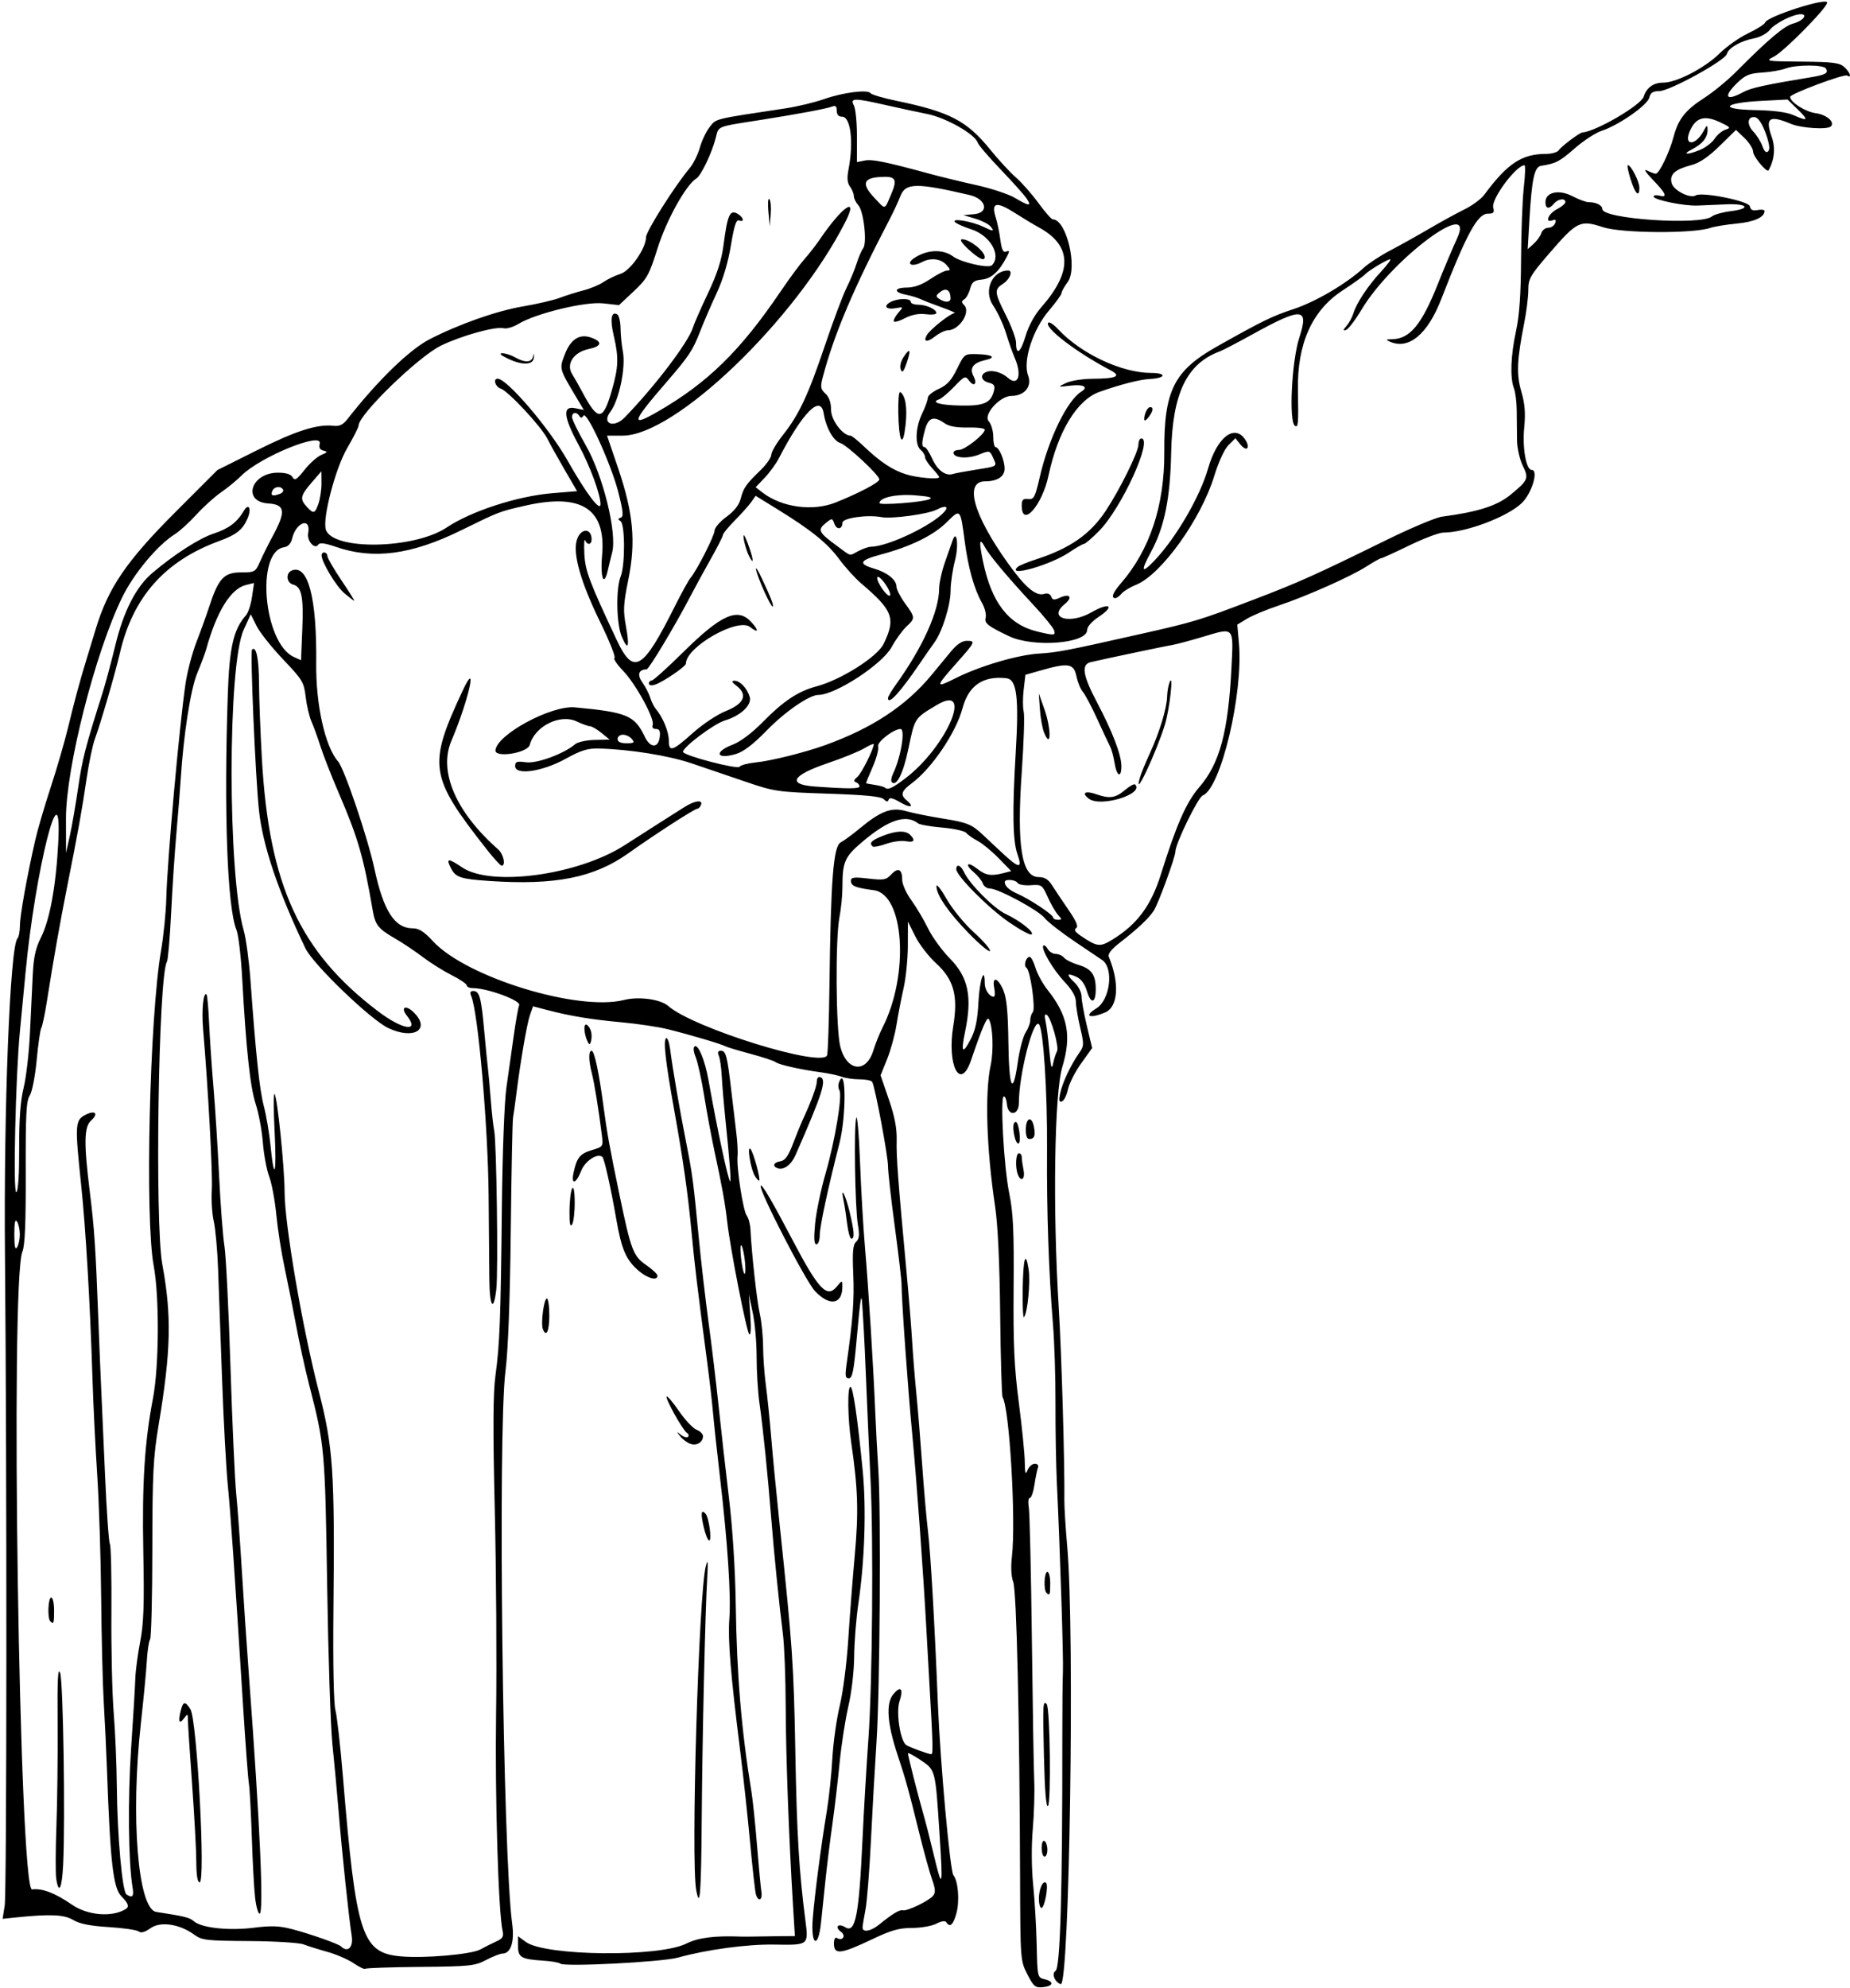 <?xml version="1.0" encoding="UTF-8"?>
<svg version="1.1" viewBox="0 0 650 698" xmlns="http://www.w3.org/2000/svg">
<path d="m360.97 693.3c-2.458-4.769-2.473-4.966-2.566-34.297-0.176-55.389-1.223-100.39-2.409-103.51-0.701-1.843-0.878-5.214-0.463-8.795 1.471-12.677-0.83-52.106-3.272-56.079-0.298-0.484-0.678-13.547-0.846-29.03-0.2-18.425-0.823-31.594-1.806-38.12-2.998-19.914-3.617-39.755-1.54-49.39 1.115-5.174 0.766-13.918-0.646-16.203-0.622-1.006-2.364 3.023-6.231 14.414-3.775 11.119-8.553 1.862-6.248-12.105 1.744-10.571 0.164-16.265-6.093-21.958-2.582-2.35-5.856-6.601-7.274-9.446l-2.58-5.16-0.021 8.446c-0.011 4.646-0.685 11.371-1.498 14.946-0.812 3.575-1.935 9.374-2.494 12.886-0.56 3.512-2.047 8.934-3.304 12.048l-2.287 5.662 2.901 8.452c2.084 6.072 2.86 10.142 2.754 14.452-0.143 5.808 0.456 13.771 3.497 46.5 0.792 8.525 1.666 19.325 1.942 24 0.276 4.675 0.946 13 1.49 18.5 0.543 5.5 1.461 16.75 2.04 25 0.579 8.25 1.484 18.6 2.011 23 0.956 7.972 2.367 32.509 3.508 61 0.815 20.337 4.282 58.579 5.438 59.971 1.673 2.016 2.24 9.012 1.08 13.321-1.108 4.115-2.319 5.21-3.554 3.212-0.388-0.628-1.684-0.444-3.509 0.5-1.591 0.823-5.436 1.496-8.543 1.496-4.503 0-7.326 0.796-13.909 3.924-11.23 5.34-13.53 5.6-13.53 1.52 0-1.451 0.433-2.292 1-1.941 2.01 1.242 3.381-0.749 1.474-2.142-2.361-1.727-0.988-3.159 1.525-1.59 3.533 2.207 4.792-4.136 6.006-30.267 0.485-10.45 1.436-26.65 2.111-36 1.388-19.2 1.796-69.895 0.732-91-0.388-7.7-1.033-22.1-1.433-32-0.4-9.9-0.829-19.35-0.954-21-0.124-1.65-0.331-5.025-0.46-7.5-0.31-5.964-0.649-4.036-2.064 11.75-0.953 10.631-1.486 13.25-2.699 13.25-1.231 0-1.386-0.88-0.834-4.75 2.242-15.729 2.774-22.837 2.381-31.8-0.346-7.895-0.131-10.339 1.002-11.398 1.105-1.033 1.253-2.424 0.63-5.95-1.019-5.772-1.467-34.909-0.579-37.602 0.363-1.1 0.956 5.875 1.319 15.5 0.362 9.625 1.146 23.125 1.742 30 1.229 14.187 2.919 41.181 3.599 57.5 0.252 6.05 0.743 15.275 1.091 20.5 0.971 14.577 0.557 77.541-0.627 95.5-0.58 8.8-1.472 24.55-1.98 35-0.509 10.45-1.362 21.25-1.895 24-0.533 2.75-0.997 5.562-1.029 6.25-0.094 1.968 2.89 1.463 5.907-1 4.522-3.693 7.147-5.268 8.258-4.954 1.422 0.401 9.097-3.274 10.587-5.069 0.94-1.133 0.862-2.394-0.359-5.836-0.857-2.415-2.892-9.791-4.521-16.391-3.794-15.366-4.635-18.39-7.651-27.5-3.569-10.782-4.065-17.816-1.481-21 2.636-3.248 3.712-2.078 2.227 2.422-1.284 3.889 0.294 14.012 2.394 15.365 1.257 0.81 7.753 3.175 8.78 3.197 0.664 0.014 0.571-3.547-0.64-24.485-0.286-4.95-0.777-13.725-1.09-19.5-1.084-19.993-3.521-53.566-4.972-68.5-1.443-14.851-3.786-47.678-3.746-52.5 0.011-1.375-1.053-10.467-2.366-20.205-1.32-9.74-2.39-19.31-2.39-21.27 0-3.668-4.574-28.03-5.563-29.631-0.31-0.5-2.3-0.9-4.43-0.9-2.132 0-4.925-0.399-6.206-0.886-1.282-0.487-4.561-1.188-7.287-1.558-7.418-1.006-14.882-2.685-16.036-3.607-0.563-0.45-4.582-1.771-8.933-2.937-4.35-1.166-8.293-2.357-8.761-2.646-1.144-0.707-12.857-4.166-20.255-5.981-3.285-0.806-10.485-1.882-16-2.391-10.828-1-18.094-2.194-26.143-4.295l-5.115-1.335-1.076 3.068c-1.065 3.036-3.374 16.463-4.827 28.068-0.413 3.3-0.918 6.9-1.122 8-0.204 1.1-0.563 19.075-0.798 39.945-0.276 24.521-0.931 41.856-1.851 49-2.738 21.248-0.939 169.9 2.349 194.06 0.869 6.385-0.478 10.5-3.436 10.5-0.795 0-3.373 1.012-5.727 2.25-3.958 2.08-5.702 2.263-23.118 2.421-10.361 0.094-19.06 0.393-19.331 0.665-0.272 0.272-2.11-0.603-4.085-1.943-1.975-1.34-6.101-3.132-9.169-3.981-3.068-0.849-6.847-2.032-8.398-2.628-1.566-0.602-10.086-1.129-19.167-1.184-14.89-0.091-16.599-0.285-19.18-2.179-5.188-3.807-11.938-4.838-15.424-2.356-2.014 1.434-3.373 1.811-4.194 1.163-0.668-0.527-5.391-1.216-10.495-1.53-6.588-0.406-10.214-1.131-12.5-2.498-3.226-1.93-8.124-2.133-20.516-0.848l-4.296 0.445 0.735-4.648c0.729-4.71 0.8-150.37 0.095-228.14-0.469-51.73 1.764-108.59 4.378-111.45 0.478-0.52 0.869-2.55 0.869-4.5 0-3.49 2.458-17.2 5.386-30.05 0.815-3.575 3.261-11.93 5.437-18.568 2.176-6.637 4.922-16.087 6.103-21 2.232-9.29 4.258-16.759 6.627-24.432 0.764-2.475 2.135-6.975 3.046-10 4.391-14.574 10.741-23.903 28.066-41.232l14.728-14.73 14.053-7.02c13.619-6.801 21.101-9.178 26.8-8.515 2.016 0.235 3.301-0.388 4.83-2.342 10.615-13.563 21.82-24.441 28.923-28.08 10.383-5.319 23.51-9.935 32.714-11.501 5.068-0.862 10.918-2.223 13-3.023 2.082-0.8 5.807-1.975 8.277-2.61 2.47-0.635 5.62-1.945 7-2.912 1.38-0.967 4.13-2.283 6.11-2.925 3.43-1.116 8.89-8.987 8.89-12.831 0-2.058 10.124-18.073 15.355-24.289 1.276-1.516 2.882-4.763 3.568-7.214 0.686-2.451 2.251-5.715 3.476-7.252 2.354-2.952 1.173-2.664 26.601-6.497 4.125-0.622 10.2-2.078 13.5-3.236 6.737-2.364 15.43-3.473 16.376-2.088 0.343 0.502 4.449 1.706 9.124 2.676 18.79 3.899 24.696 6.98 32.999 17.213 2.88 3.55 6.905 7.906 8.944 9.681 2.039 1.775 5.6 5.815 7.914 8.977s4.581 5.75 5.039 5.75c4.815 0 8.89 17.094 5.249 22.018-1.179 1.595-2.145 3.332-2.145 3.86 0 0.527-1.964 3.259-4.363 6.071-5.755 6.742-9.32 17.779-7.394 22.89 1.453 3.856-1.264 7.162-5.887 7.162-4.04 0-9.985 6.647-7.953 8.893 0.878 0.971 1.597 3.417 1.597 5.436 0 2.019 0.378 3.671 0.839 3.671 1.2 0 3.16 4.66 3.16 7.512 0 2.804-2.569 4.488-6.846 4.488-7.444 0-4.199 11.668 7.989 28.73 6.08 8.511 9.876 11.716 12.785 10.793 1.137-0.361 2.059-2e-3 2.421 0.941 0.48 1.251 1.038 1.317 3.123 0.367 3.482-1.586 4.562-0.091 1.643 2.275-6.078 4.928 1.703 7.289 9.437 2.864 6.334-3.624 8.387-2.281 2.485 1.624-2.383 1.577-4.036 3.456-4.036 4.589 0 4.789-18.908 6.287-27.5 2.179-7.498-3.585-8.688-4.537-8.166-6.531 0.284-1.085-0.3-3.403-1.297-5.152-2.727-4.782-4.823-12.23-6.049-21.496-1.549-11.706-1.481-11.632-6.318-6.838-4.658 4.617-12.664 8.55-23.041 11.319-7.672 2.048-8.267 3.277-2.423 5.003 4.627 1.366 7.795 3.942 7.795 6.337 0 0.932 1.35 3.559 3 5.836 3.64 5.025 3.649 5.2 0.434 8.221-1.411 1.326-3.719 4.529-5.128 7.118-3.3 6.08-19.77 16.82-25.78 16.82-3.132 0-11.661 5.867-18.021 12.395-4.835 4.963-8.215 7.55-10.918 8.354-6.911 2.057-7.874-0.709-1.142-3.28 2.788-1.065 6.793-4.088 10.75-8.115 7.084-7.209 12.289-10.658 18.596-12.321 8.67-2.286 21.484-10.384 23.702-14.979 4.319-8.946 3.299-11.692-7.87-21.188-2.133-1.814-5.629-5.667-7.768-8.563-4.15-5.62-9.83-10.2-21.85-17.6l-7.5-4.618-1.5 2.14c-0.825 1.177-3.413 4.076-5.75 6.442-2.337 2.366-4.25 4.697-4.25 5.18 0 0.483-1.881 4.203-4.18 8.267-2.299 4.064-5.641 10.189-7.426 13.612-5.155 9.883-14.392 25.275-15.177 25.292-2.841 0.061-3.427 1.882-1.49 4.631 1.106 1.569 2.348 3.978 2.76 5.353 0.412 1.375 1.317 3.175 2.011 4 2.431 2.892 4.502 7.929 4.502 10.95 0 4.24 1.224 3.869 8.397-2.547 3.531-3.158 8.621-6.537 11.68-7.755 6.383-2.54 7.75-5.736 3.765-8.801-1.751-1.347-1.94-1.808-0.748-1.824 1.901-0.026 4.412 2.634 5.329 5.648 0.862 2.833-3.127 6.624-8.738 8.305-3.79 1.14-14.69 9.31-14.69 11.01 0 1.264 19.201 6.307 19.881 5.221 0.34-0.543 2.869-1.213 5.619-1.49 5.414-0.544 17.293-3.505 24.5-6.106 16.445-5.936 28.313-13.756 37.274-24.56 2.076-2.503 5.16-6.238 6.854-8.3 1.998-2.433 3.921-3.75 5.476-3.75 3.31 0 3.178 0.291-3.604 7.921-7.42 8.349-7.444 8.835-0.25 5.211 8.398-4.231 21.725-8.175 29.215-8.646 6.717-0.423 9.5-0.958 36.035-6.935 18.688-4.21 20.449-4.745 39.5-12.016 15.841-6.046 21.487-8.58 46.656-20.941 8.611-4.229 17.386-7.916 19.5-8.193 12.616-1.655 19.384-3.816 24.089-7.691 6.271-5.165 6.495-5.707 4.256-10.293-1.054-2.159-1.943-6.159-1.98-8.916-0.038-2.75-0.082-7.396-0.098-10.324-0.016-2.928-0.455-6.445-0.976-7.815-1.426-3.751-1.143-11.544 0.73-20.153 1.185-5.446 1.703-12.844 1.765-25.208 0.048-9.625 0.484-20.988 0.969-25.25 0.485-4.263 0.596-7.75 0.247-7.75-2.942 0-11.762 11.889-10.995 14.82 0.48 1.82 0.15 2.19-1.92 2.19-3.579 0-7.465 7.135-16.333 29.989-4.77 12.29-11.37 17.82-17.91 15.01-1.758-0.755-1.659-0.868 0.816-0.93 6.137-0.153 10.289-5.241 15.969-19.57 1.962-4.95 4.977-12.086 6.7-15.858 6.788-14.86-22.98 7.324-33.573 25.019-2.208 3.688-4.667 6.914-5.463 7.168-1.148 0.366-1.11 0.069 0.183-1.434 0.897-1.043 1.976-3.021 2.396-4.396 1.113-3.642 5.06-9.598 9.684-14.614 2.23-2.412 3.7-4.386 3.29-4.386-1.04 0-7.762 4.048-8.995 5.417-0.55 0.61-4.083 3.129-7.85 5.597-10.676 6.992-15.915 18.732-15.613 34.987 0.219 11.816 0.104 13.205-1.036 12.5-2.222-1.373-1.166-22.737 1.533-31.006 3.459-10.597 0.985-10.761-16.533-1.091-5.225 2.884-10.372 5.566-11.437 5.96-11.614 4.296-16.638 14.786-17.067 35.636-0.331 16.089-2.357 26.043-7.073 34.75-3.762 6.946-3.365 7.885 1.268 3 7.552-7.962 15.949-22.389 18.771-32.25 3.11-10.868 9.175-15.713 12.941-10.337 2.094 2.99 0.724 4.711-1.532 1.925l-1.811-2.237-2.422 2.422c-1.42 1.42-3.487 5.899-4.996 10.825-4.662 15.218-18.659 34.692-27.467 38.217-2.082 0.833-4.378 2.228-5.101 3.1-0.724 0.872-1.711 1.585-2.193 1.585-1.619 0-0.9-1.905 1.968-5.215 10.187-11.759 15.351-27.391 15.237-46.123-0.131-21.509 3.372-28.512 18.527-37.037 16.007-9.004 19.282-10.603 26.89-13.125 7.835-2.598 18.488-8.861 24.662-14.5 1.707-1.559 5.856-4.275 9.221-6.035s9.492-5.179 13.617-7.597c4.125-2.418 9.75-5.499 12.5-6.848 2.75-1.349 5.9-3.671 7-5.16 8.103-10.974 13.193-14.341 21.7-14.353 2.035-0.003 4.06-0.591 4.5-1.306 0.778-1.265 7.299-6.162 8.3-6.232 4.773-0.334 20.581-9.571 21.537-12.585 0.98-3.158 3.43-4.9 6.84-4.9 4.697 0 14.627-5.151 19.844-10.294 2.475-2.44 6.995-5.617 10.044-7.059 3.049-1.442 5.715-3.137 5.924-3.765 0.72-2.152 21.8-8.908 21.8-6.988 0 1.791-15.09 17.106-18.67 18.943-3.185 1.636-3.026 1.665 9.742 1.782 10.949 0.101 13.289 0.399 14.953 1.905 2.017 1.826 2.766 4.084 0.99 2.986-1.08-0.663-20.02 6.422-20.02 7.487 0 1.843 5.297 5.233 8.94 5.722 3.881 0.521 6.883 3.125 5.358 4.65-1.198 1.198-10.372 0.627-13.952-0.869-7.675-3.207-9.207-2.192-6.836 4.527 1.373 3.89 0.976 8.078-1.114 11.778-0.55 0.966-5.4-4.862-5.4-6.483 0-1.071-1.357-3.249-3.016-4.838l-3.016-2.89-5.734 5.624c-3.858 3.784-7.052 5.97-9.765 6.682-5.982 1.571-7.892 3.279-7.117 6.366 0.648 2.58 6.501 5.56 8.497 4.327 2.143-1.324 18.639 1.985 18.99 3.809 0.251 1.302 1.008 1.669 2.753 1.335 1.324-0.253 2.408-0.105 2.408 0.33 0 2.2-3.591 3.83-9.741 4.421-3.717 0.357-7.884 1.036-9.259 1.508-6.062 2.083-31.179 1.923-37.783-0.241-8.015-2.626-9.082-2.104-18.881 9.233-6.66 7.711-7.33 8.884-7.33 12.792 0 2.367-0.639 7.547-1.42 11.511-2.615 13.273-2.818 18.079-1.024 24.252 1.237 4.256 1.499 7.524 1.004 12.546-0.701 7.112 0.664 14.91 2.61 14.91 2.558 0 0.033 8.33-3.548 11.709-5.15 4.86-19.64 10.29-27.46 10.29-1.474 0-6.847 2.025-11.94 4.5-5.093 2.475-9.549 4.5-9.902 4.5s-2.706 1.316-5.229 2.925c-5.667 3.614-21.073 10.449-31.088 13.792-4.125 1.377-9.02 3.427-10.879 4.554l-3.379 2.05 0.584 6.589c1.565 17.652-6.382 50.977-12.738 53.416-1.63 0.62-9.59 16.94-9.59 19.65 0 1.938-5.992 18.338-7.602 20.804-1.756 2.691-5.659 6.367-11.906 11.214-3.03 2.351-4.306 3.993-3.886 5 3.84 9.22 3.277 17.604-1.31 19.521-5.488 2.293-7.609 1.341-3.113-1.397 4.887-2.975 6.255-14.155 2.083-17.019-0.484-0.332-4.793-3.233-9.573-6.447-4.781-3.213-9.555-6.938-10.608-8.278-2.15-2.73-16.33-10.38-19.25-10.38-1.041 0-2.16-0.787-2.485-1.75-0.326-0.963-1.756-2.743-3.179-3.956-3.348-2.854-2.3-3.974 1.167-1.247 2.959 2.328 4.845 2.656 9.069 1.579l2.902-0.74-4.402-4.523c-2.421-2.488-5.752-5.231-7.402-6.096-1.65-0.865-3.45-2.126-4-2.801-0.55-0.675-4.341-1.516-8.426-1.87-4.084-0.353-7.909-1.021-8.5-1.484-4.224-3.312-10.432-1.258-19.551 6.47-6.23 5.27-7.02 7.06-7.02 15.9 0 2.881-0.471 7.662-1.047 10.625-1.47 7.565-1.269 39.206 0.288 45.36 2.215 8.755 9.094 9.6 11.616 1.425 0.747-2.42 2.199-6.046 3.227-8.058 9.454-18.496 7.675-46.82-3.03-48.24-6.57-0.87-8.06-1.48-8.06-3.31 0-1.235 1.042-1.37 6.076-0.786 5.422 0.629 6.29 0.476 8.06-1.424 2.416-2.593 3.864-1.909 3.864 1.824 0 1.556 1.416 4.739 3.198 7.191 1.759 2.42 4.404 6.875 5.878 9.9s4.912 7.763 7.641 10.53c6.543 6.633 7.965 13.469 5.373 25.818-1.533 7.305-0.883 8.11 2.02 2.499 1.665-3.218 2.364-6.619 2.692-13.097 0.38-7.55 2.2-12.88 2.2-6.44 0 2.259 1.649 4.7 3.175 4.7 0.426 0 0.505-1.35 0.175-3-0.863-4.313 1.282-3.81 3.201 0.75 1.155 2.745 1.628 7.637 1.763 18.25 0.209 16.323 1.564 19.15 3.312 6.912 0.62-4.338 1.857-9.002 2.75-10.364 0.893-1.362 1.623-3.303 1.623-4.312 0-1.009 0.396-2.263 0.879-2.785 1.076-1.162-0.835-14.679-2.204-15.599-1.103-0.741-0.187-3.851 1.135-3.851 0.48 0 1.394 1.737 2.03 3.86 0.636 2.123 2.55 5.611 4.253 7.75 7.115 8.939 8.48 16.087 5.165 27.055-2.791 9.234-3.397 49.842-1.26 84.335 0.998 16.114 2.138 55.201 1.976 67.757-0.03 2.341 0.432 9.766 1.028 16.5 2.648 29.927 0.781 154.5-2.3 153.48-2.112-0.704-3.299-3.73-1.824-4.651 1.66-1.036 2.43-27.576 2.382-82.083-9e-3 -10.175 0.087-20.525 0.214-23 0.226-4.408-1.019-43.234-2.117-66-0.305-6.325-0.528-18.925-0.496-28 0.032-9.075-0.367-21.675-0.886-28-1.492-18.179-2.231-39.878-2.08-61.098 0.146-20.51-1.29-42.697-2.866-44.272-1.99-2-7.03 17.8-7.03 27.63 0 4.479-3.848 4.846-4.215 0.403-0.12-1.47-0.6-2.67-1.06-2.67-1.374 0-3e-3 24.784 1.88 34 1.413 6.914 1.702 13.119 1.547 33.25-0.153 19.883 0.207 27.812 1.832 40.319 1.112 8.563 2.051 17.9 2.086 20.75 0.05 4.119 0.249 4.72 0.968 2.931 0.497-1.238 1.642-2.25 2.544-2.25 0.978 0 1.427 0.553 1.113 1.372-0.29 0.755-0.839 3.455-1.22 6-0.382 2.545-1.113 4.628-1.626 4.628-0.512 0-0.678 1.462-0.368 3.25 0.31 1.788 0.796 22.6 1.08 46.25 0.284 23.65 0.661 46.15 0.838 50s-0.057 11.43-0.52 16.845c-0.504 5.889-0.446 13.724 0.142 19.5 0.541 5.31 1.097 14.811 1.235 21.112 0.248 11.309 0.284 11.464 2.752 12.045 3.446 0.811 3.139 2.436-0.528 2.795-2.714 0.266-3.284-0.2-5.5-4.5zm-192.18-8.744c1.487-0.832 3.973-2.082 5.524-2.778 2.298-1.031 2.717-1.729 2.266-3.77-1.493-6.752-2.7-46.998-2.28-76.004 0.259-17.875 0.053-50.05-0.457-71.5-0.683-28.723-0.62-41.24 0.238-47.5 1.51-11.012 1.834-19.568 2.259-59.5 0.199-18.728 0.881-36.676 1.577-41.5 0.675-4.675 1.819-12.775 2.543-18 0.724-5.225 1.604-10.197 1.955-11.05 0.67-1.61-11.18-5.96-16.21-5.96-1.21 0-2.2-0.43-2.2-0.95 0-0.521-2.362-2.131-5.25-3.579s-7.5-4.335-10.25-6.418c-2.75-2.083-7.099-4.993-9.665-6.467-5.944-3.415-7.005-4.747-7.887-9.893-3.22-18.793-5.127-25.38-11.927-41.197-2.601-6.05-5.509-13.475-6.463-16.5-0.953-3.025-2.357-6.892-3.119-8.594-0.762-1.702-1.679-5.592-2.037-8.645-0.611-5.196-1.119-6.041-7.951-13.213-4.014-4.214-8.209-9.502-9.321-11.751l-2.023-4.088-2.498 5.462c-5.656 12.366-5.652 85.831 0.006 105.52 0.82 2.853 1.891 10.728 2.381 17.5 1.915 26.491 3.198 38.556 4.711 44.313 0.867 3.3 1.921 9.521 2.342 13.824 1.284 13.123 2.205 10.034 1.439-4.824-0.397-7.7-0.41-13.703-0.028-13.339 0.963 0.916 3.514 25.799 3.528 34.413 0.019 11.363 6.227 47.564 11.985 69.889 5.087 19.724 5.656 28.146 5.174 76.621-0.193 19.38 0.081 33.097 0.709 35.5 0.563 2.154 1.75 12.691 2.639 23.416 4.613 55.65 6.589 61.769 20.341 62.995 8.377 0.747 24.826-0.69 27.959-2.443zm3.14-235.31c-0.039-4.812-0.152-17.975-0.25-29.25-0.216-24.768-3.698-64.68-6.129-70.25-0.536-1.228-0.317-1.75 0.736-1.75 2.173 0 2.792 2.254 3.849 14 0.52 5.775 1.096 11.625 1.281 13 0.185 1.375 0.633 6.325 0.997 11s0.91 9.625 1.215 11c0.833 3.756 1.453 49.718 0.752 55.75-0.952 8.197-2.372 6.169-2.451-3.5zm-35.43-88.19c-6.2-2.89-26.48-22.38-29.2-28.06-9.631-20.15-15.011-36.13-16.318-48.49-1.251-11.828-3.138-55.69-2.427-56.401 1.447-1.447 2.418 3.254 2.454 11.888 0.022 5.225 0.475 17.15 1.006 26.5 2.52 44.355 13.238 67.668 40.716 88.558 8.691 6.607 14.927 7.591 10.225 1.613-2.399-3.049-0.376-3.949 2.473-1.1 5.963 5.963-0.014 9.637-8.929 5.487zm-12.93 318.69c-0.992-6.184-3.426-29.304-4.605-43.75-0.561-6.875-1.54-17.45-2.175-23.5-0.635-6.05-1.467-31.25-1.848-56-0.734-47.615-0.863-49.047-6.37-70.414-1.359-5.272-3.394-14.536-4.524-20.586s-2.968-15.275-4.086-20.5-2.418-13.55-2.89-18.5c-0.471-4.95-1.59-10.943-2.485-13.318-0.895-2.375-1.9-7.775-2.233-12-0.333-4.225-1.462-10.294-2.51-13.486-1.947-5.929-3.384-19.301-4.752-44.196-0.423-7.7-1.332-15.35-2.019-17-3.222-7.735-4.455-41.56-3.025-83 0.563-16.315 2.019-22.563 6.397-27.463 0.755-0.845 1.699-3.738 2.097-6.429l0.724-4.892-2.885 0.716c-5.332 1.324-10.284 9.344-13.936 22.568-0.38 1.375-1.788 5.139-3.131 8.365-2.361 5.673-4.845 21.666-5.847 37.635-0.224 3.575-0.891 11.9-1.481 18.5-0.591 6.6-1.427 19.229-1.859 28.065-0.432 8.836-1.101 16.576-1.487 17.2-2.977 4.817-4.295 91.652-1.613 106.24 3.336 18.134 3.052 30.326-1.313 56.5-1.887 11.315-2.171 16.954-2.193 43.5-0.014 16.775-0.373 31.036-0.799 31.692-0.425 0.656-0.936 4.031-1.134 7.5-0.194 3.48-1.131 13.3-2.078 21.82-3.683 33.145-1.064 65.38 5.391 66.371 9.949 1.527 11.722 1.966 13.211 3.273 2.663 2.339 12.229 3.382 20.963 2.287 6.302-0.79 9.074-0.685 13.665 0.517 6.231 1.632 16.181 5.139 17.053 6.012 2.365 2.365 4.43 0.339 3.78-3.71zm-33.957-13.5c-0.353-3.163-0.868-12.725-1.144-21.25-0.277-8.525-0.737-16.942-1.024-18.704-0.287-1.762-1.198-13.912-2.026-27-3.186-50.406-4.347-67.174-5.385-77.796-0.591-6.05-1.501-22.925-2.021-37.5-0.52-14.575-1.148-31.9-1.394-38.5-0.246-6.6-0.93-14.097-1.519-16.661-0.589-2.563-0.894-7.513-0.678-11 0.346-5.57-1.297-35.828-3.068-56.509-0.567-6.624 0.096-13.211 1.217-12.09 0.262 0.262 0.662 4.703 0.89 9.868s0.912 15.242 1.521 22.392c0.609 7.15 1.51 21.325 2.002 31.5 0.492 10.175 1.332 21.2 1.866 24.5 0.534 3.3 1.484 22.2 2.111 42s1.541 40.05 2.032 45c0.491 4.95 1.38 17.1 1.976 27s1.738 26.775 2.538 37.5c3.848 51.628 5.247 83 3.702 83-0.523 0-1.24-2.587-1.593-5.75zm-20.645-12.5c-0.015-3.987-0.681-16.25-1.478-27.25-0.797-11-1.46-21.099-1.472-22.441-0.021-2.362-0.07-2.378-1.49-0.5-1.629 2.154-2 0.792-0.902-3.309 0.759-2.832 1.522-2.837 3.28-0.021 2.327 3.726 5.37 60.771 3.242 60.771-0.762 0-1.162-2.459-1.181-7.25zm-24.809 16.649c1.363-0.842 0.978-1.984-1.522-4.513-2.883-2.92-3.902-11.94-5.072-44.89-0.224-6.32-0.719-16.68-1.1-23-0.381-6.325-0.795-22.975-0.922-37s-0.749-33.375-1.383-43c-0.634-9.625-1.386-24.925-1.672-34-0.836-26.545-2.364-52.616-3.982-67.945-2.224-21.07-2.129-22.682 1.437-24.526 3.512-1.816 4.822-0.532 2.033 1.992-2.447 2.215-2.545 7.883-0.429 24.979 1.617 13.063 2.032 19.273 3.01 45 0.355 9.35 0.801 20.15 0.991 24 0.19 3.85 0.796 17.468 1.347 30.263 0.551 12.795 1.32 23.777 1.709 24.406 0.388 0.628 0.63 11.535 0.537 24.237-0.093 12.702 0.27 28.494 0.807 35.094s1.032 18.3 1.099 26c0.15 17.068 1.909 36.736 3.375 37.735 2.091 1.425 2.692 0.731 2.152-2.485-1.485-8.832-1.716-30.928-0.511-48.75 0.725-10.725 1.389-21.75 1.474-24.5 0.086-2.75 0.856-8.6 1.712-13 1.234-6.342 1.462-12.87 1.101-31.5-0.467-24.131 0.441-38.55 3.402-54 2.142-11.179 2.273-35.701 0.248-46.5-3.112-16.595-1.458-87.256 2.591-110.72 0.879-5.092 1.703-13.313 1.831-18.269 0.351-13.545 4.539-60.243 6.772-75.511 0.603-4.125 2.32-10.65 3.814-14.5s3.526-9.475 4.514-12.5c3.225-9.871 5.167-11.973 11.076-11.988 4.928-0.012 5.154-0.138 6.746-3.762 0.906-2.062 2.98-6.225 4.609-9.25 4.557-8.46 4.197-10.82-1.703-11.2-9.277-0.59-6.074-10.8 3.389-10.8 2.86 0 4.555 0.524 5.153 1.593 0.741 1.324 1.452 0.886 4.198-2.581 1.818-2.296 4.477-4.659 5.908-5.251 2.204-0.912 2.32-1.143 0.759-1.51-1.281-0.302-1.683-1.046-1.318-2.441 1.149-4.396-20.911 4.608-27.545 11.242-1.639 1.639-4.85 4.271-7.137 5.85-2.286 1.58-6.182 5.1-8.657 7.82-2.475 2.72-5.85 5.794-7.5 6.83-6.159 3.868-14.461 13.802-18.577 22.226-9.505 19.45-19.777 59.88-19.748 77.72l0.02 12 1.337-6c0.735-3.3 2.058-10.95 2.94-17 1.459-10.014 2.544-14.225 8.502-33 1.047-3.3 3.104-10.95 4.571-17 2.888-11.914 7.274-20.455 12.988-25.296 7.722-6.542 16.485-12.169 21.509-13.812 5.284-1.728 8.267-3.967 10.591-7.95 1.696-2.907 2.821-0.95 1.411 2.454-1.679 4.054-3.904 5.861-9.936 8.065-19.222 7.026-30.485 19.742-35.023 39.539-1.526 6.655-6.879 25.019-8.713 29.887-0.805 2.138-2.128 8.438-2.94 14-1.581 10.832-3.07 19.1-6.866 38.113-2.453 12.288-4.818 25.675-7.101 40.204-0.709 4.512-1.59 8.69-1.957 9.284-0.367 0.594-1.1 5.672-1.628 11.283-0.543 5.773-1.603 11.184-2.442 12.464-1.214 1.853-1.468 6.738-1.403 27.048 0.056 17.712-0.277 25.633-1.169 27.751-4.333 10.297-1.095 224.53 3.386 223.96 3.601-0.456 8.057 1.247 14.044 5.366 5.521 3.798 14.083 4.497 18.867 1.54zm-24.401-10.65c-0.277-1.788-0.246-10.225 0.069-18.75s0.501-24.725 0.414-36c-0.119-15.446 0.102-19.76 0.897-17.5 1.066 3.032 1.82 51.334 1.05 67.25-0.409 8.46-1.534 10.775-2.43 5zm-2.091-90.42c-1.062-1.06-0.771-8.33 0.333-8.33 0.55 0 1 2.025 1 4.5 0 4.578-0.152 5.015-1.333 3.833zm312.4 73.998c-1.45-22.04-1.365-21.719-6.638-25.278-2.44-1.64-4.43-2.69-4.43-2.33 0 0.835 3.717 15.434 5.419 21.284 0.72 2.475 2.356 8.877 3.636 14.226 3.085 12.892 3.316 11.984 2.008-7.894zm-323.1-209.83c0-1.65-0.436-3.675-0.969-4.5-0.685-1.06-0.969 0.261-0.969 4.5s0.285 5.56 0.969 4.5c0.533-0.825 0.969-2.85 0.969-4.5zm-0.234-30.24c-0.03-10.34 0.44-16.71 1.568-21.26 0.886-3.575 1.88-12.125 2.21-19 0.33-6.875 0.777-16.183 0.994-20.686 0.298-6.184 1.002-9.386 2.882-13.096 3.086-6.091 5.294-18.172 6.07-33.218 1.459-28.289-8.101 9.592-11.483 45.5-0.57 6.05-1.454 15.275-1.964 20.5-1.541 15.777-2.482 57.408-1.281 56.666 0.656-0.405 1.031-6.159 1.004-15.407zm364.64-34.06c0.853-1.381-2.09-11.901-3.589-12.827-0.729-0.45-0.869 0.275-0.43 2.232 0.357 1.594 0.956 6.274 1.331 10.399 0.537 5.902 0.821 6.842 1.336 4.413 0.36-1.698 0.969-3.595 1.352-4.216zm-80.777 1.399c0.296-0.772 0.672-11.91 0.834-24.75 0.469-37.162 1.379-48.681 3.951-50.03 1.162-0.61 4.155-2.804 6.65-4.877 7.375-6.125 11.213-7.571 16.242-6.117 2.322 0.671 8.191 1.857 13.043 2.636 8.413 1.35 10.062 2.007 13.819 5.511 0.902 0.842 3.921 3.668 6.707 6.28 6.261 5.87 7.507 6.008 5.608 0.624-1.625-4.607-1.801-15.18-0.588-35.374 1.184-19.704 0.411-25.911-3.275-26.332-8.14-0.928-13.286 2.573-15.384 10.469-2.281 8.585-10.777 21.167-17.824 26.393-3.688 2.735-4.122 4.112-1.884 5.969 2.9 2.407 1.46 2.909-2.181 0.76-2.555-1.508-3.803-1.806-4.08-0.975-0.299 0.896-0.734 0.862-1.73-0.134-0.962-0.962-6.42-1.5-19.701-1.942-17.683-0.588-18.761-0.745-28.839-4.193-5.758-1.97-14.294-4.874-18.969-6.452-8.112-2.74-21.74-4.922-32.5-5.204-4.056-0.107-6.289 0.58-11.829 3.64-8.15 4.49-17.67 5.86-17.67 2.53 0-1.571 0.583-1.775 3.831-1.339 3.829 0.514 13.349-2.995 17.263-6.362 0.877-0.754 3.959-1.425 6.85-1.49l5.255-0.118-2.85-2.331c-1.567-1.282-3.397-2.347-4.066-2.367-0.669-0.02-2.753-0.769-4.631-1.664-5.849-2.789-14.76 1.642-16.518 8.215-0.765 2.862-12.269 4.688-12.056 1.913 0.422-5.501 19.605-15.867 27.921-15.088 18.277 1.712 20.999 2.852 24.519 10.269 1.96 4.131 4.824 4.164 5.298 0.061 0.233-2.022-0.122-2.741-1.357-2.741-1.031 0-1.465-0.543-1.131-1.413 0.798-2.079-5.986-14.468-10.427-19.046-2.113-2.178-3.459-4.203-2.992-4.5 0.467-0.297-1.788-5.941-5.013-12.541-6.809-13.938-9.657-23.858-8.253-28.752 1.124-3.919 4.665-4.601 5.176-0.998 0.339 2.388-1.258 3.105-2.23 1-0.317-0.688-0.439 1.45-0.272 4.75 0.304 5.973 1.701 9.693 11.344 30.206 5.937 12.629 9.143 10.79 20.413-11.706 2.342-4.675 4.822-9.175 5.512-10 2.301-2.752 8.412-14.751 8.474-16.638 0.034-1.024 1.918-3.212 4.189-4.862 2.724-1.98 4.422-4.139 4.994-6.351 0.99-3.83 1.807-5.002 7.007-10.051 2.062-2.003 3.75-4.433 3.75-5.399 0-0.967 1.839-4.083 4.086-6.926 5.701-7.212 8.832-13.896 14.853-31.71 2.87-8.49 6.246-17.49 7.503-20 1.257-2.51 2.856-6.363 3.552-8.563 0.697-2.2 1.72-4.571 2.274-5.268 1.46-1.839 0.218-13.038-1.679-15.135-0.88-0.968-1.59-2.424-1.59-3.238 0-0.814-0.603-2.305-1.34-3.312-0.955-1.306-1.111-3.013-0.544-5.941 1.87-9.668 0.8-18.608-2.24-18.608-1.25 0-1.88-0.71-1.88-2.107 0-1.603-0.418-1.942-1.75-1.416-1.783 0.704-12.158 2.641-24.75 4.621-16.105 2.532-14.894 2.046-16.034 6.428-1.387 5.33-5.157 13.189-6.802 14.176-3.577 2.147-10.469 14.528-13.583 24.401-3.001 9.516-3.716 10.807-8.431 15.227l-5.151 4.83-5.616-0.614c-6.306-0.69-23.677 3.534-29.767 7.238-1.799 1.094-4.107 1.771-5.129 1.503-2.808-0.734-14.648 2.532-21.978 6.064-7.89 3.79-29.01 24.26-29.01 28.11 0 0.586-1.802 4.15-4.006 7.92-4.147 7.097-8.748 24.663-7.495 28.613 2.342 7.38 31.064 6.883 42.447-0.736 8.627-5.774 24.883-11.043 37.192-12.054l8.638-0.71-4.369-7.5c-2.403-4.125-5.148-9.055-6.099-10.955-2.135-4.263-13.774-16.74-16.39-17.571-1.87-0.59-2.76-3.47-1.07-3.47 3.301 0 18.122 17.333 24.574 28.738 6.532 11.546 11.577 18.231 11.577 15.34 0-3.409-3.685-13.413-7.616-20.68-5.433-10.04-5.826-13.937-1.315-13.035l3.069 0.614-2.527-4.239c-6.17-10.351-6.112-10.137-4.159-15.253 2.045-5.354 5.178-7.356 9.256-5.915 4.112 1.454 3.752 3.048-0.912 4.032-5.27 1.112-7.989 5.285-5.742 8.816 0.729 1.145 2.405 4.106 3.726 6.582 5.306 9.942 7.08 9.86 10.081-0.468 2.478-8.53 2.61-11.897 0.77-19.712-1.339-5.687-0.83-8.679 1.256-7.389 0.611 0.378 1.131 2.573 1.155 4.878 0.024 2.305 0.396 6.007 0.826 8.226 1.065 5.49-1.356 17.086-4.404 21.091-3.194 4.197 1.23 5.905 5.064 1.955 10.668-10.994 22.414-26.472 23.966-31.581 0.418-1.375 2.787-6.775 5.264-12 3.254-6.863 4.775-11.582 5.479-17 1.349-10.392 2.204-12.369 4.757-11.002 2.215 1.185 2.787 3.24 0.676 2.43-0.985-0.378-1.722 1.889-2.856 8.781-0.981 5.961-2.781 11.979-5.025 16.791-1.923 4.125-4.545 10.2-5.826 13.5-2.56 6.594-3.893 8.597-11.841 17.785-12.217 14.123-12.724 15.887-2.949 10.249 17.496-10.091 28.963-21.312 43.12-42.195 3.043-4.489 6.809-9.587 8.369-11.329 1.56-1.744 3.96-4.827 5.34-6.852 7.94-11.693 13.89-15.739 8.97-6.101-17.6 34.501-59.78 74.941-78.17 74.941h-5.508l3.847 11.293c5.4 15.85 6.341 25.966 3.649 39.207-1.764 8.673-1.878 10.846-0.864 16.37 1.372 7.47 0.751 8.991-1.485 3.639-1.871-4.479-2.073-16.786-0.346-21.097 1.598-3.989 1.542-18.4-0.075-19.4-0.977-0.604-0.961-0.864 0.076-1.209 1.054-0.351 0.888-2.141-0.822-8.871-2.503-9.849-11.125-28.786-12.266-26.941-0.539 0.873-0.952 0.906-1.44 0.117-0.99-1.59-2.57-1.35-2.57 0.39 0 0.818 2.173 5.278 4.83 9.911 6.06 10.568 11.038 30.763 9.27 37.601-0.498 1.925-1.182 4.737-1.521 6.25-1.378 6.151-2.709 2.68-2.017-5.259 1.426-16.344-7.24-21.916-27.061-17.402-9.086 2.069-9.04 2.052-22.5 8.662-17.471 8.581-30.813 10.337-43.986 5.79-3.879-1.339-5.688-1.568-6.174-0.782-1.167 1.887-4.062-1.318-3.56-3.942 1.116-5.84-4.239-4.073-5.647 1.863-0.41 1.728-1.408 2.794-2.809 3-10.061 1.478-7.202 33.681 3.42 38.521l2.535 1.155 0.44-10.678c0.482-11.692-0.212-15.102-3.23-15.892-2.377-0.622-2.658-4.092-0.401-4.958 5.682-2.18 8.781 9.696 8.527 32.672-0.161 14.486 3.141 29.272 7.683 34.405 2.176 2.46 10.426 26.791 12.748 37.595 3.206 14.921 7.117 21 13.512 21 2.16 0 3.966 1.154 7.061 4.511 11.682 12.673 50.926 24.737 67.168 20.647 5.176-1.303 12.809-0.265 15.501 2.108 8.753 7.718 54.101 21.797 55.816 17.329zm-118.6-61.23c-10.141-0.685-11.888-1.255-13.523-4.418-1.878-3.631-1.051-3.709 3.872-0.364 10.155 6.901 40.73 2.74 57.107-7.771 9.08-5.828 16.617-10.632 21.045-13.416 3.639-2.288 6.539-2.668 5.808-0.763-0.287 0.748-0.874 1.359-1.304 1.359-0.941 0-14.875 8.994-24.292 15.68-12.028 8.54-25.647 11.25-48.712 9.692zm-1-11.109c-20.206-25.721-20.754-29.341-8.436-55.737 5.512-11.812 2.087 3.393-3.985 17.691-4.557 10.732 1.627 25.049 16.426 38.032 1.915 1.68 2.798 5.754 1.245 5.746-0.412-2e-3 -2.775-2.582-5.25-5.732zm-49.972-89.894c-2.9-2.44-8.03-10.96-8.03-13.34 0-1.491 1.995-1.277 2.023 0.217 0.013 0.688 2.222 4.513 4.909 8.5 2.687 3.987 4.736 7.25 4.553 7.25-0.183 0-1.739-1.184-3.458-2.63zm57.47-82.4c-2.588-1.239-3.294-1.912-2-1.906 1.1 5e-3 3.125 0.652 4.5 1.438 3.403 1.945 5.777 1.851 6.279-0.25 0.318-1.332 0.394-1.272 0.32 0.25-0.133 2.715-3.991 2.913-9.098 0.468zm91.482-51.669c-0.265-2.861-0.115-4.835 0.332-4.386 0.448 0.449 0.665 2.789 0.482 5.202l-0.33 4.383-0.48-5.202zm120.73 255.74c8.807-5.37 13.717-11.953 17.183-23.036 5.446-17.417 8.938-25.335 13.489-30.588 7.17-8.274 10.162-19.4 11.301-42.013 0.727-14.433 1.033-14.094-9.802-10.845-4.608 1.382-9.504 2.692-10.878 2.911-2.289 0.365-23.459 4.82-28.75 6.051-3.439 0.8-2.853 4.581 2.194 14.147 5.451 10.332 8.556 18.452 8.556 22.375 0 4.351-1.641 3.609-2.391-1.081-0.356-2.224-1.051-4.811-1.545-5.75-0.494-0.938-2.541-5.304-4.549-9.702s-4.283-8.695-5.057-9.55c-0.774-0.855-1.787-3.332-2.252-5.504-0.967-4.518-2.85-4.804-12.817-1.942l-5.111 1.467-0.615 5.263c-0.338 2.894-0.332 6.339 0.015 7.655 0.346 1.316 0.037 10.872-0.687 21.235-1.81 25.95-0.05 36.87 5.95 36.87 2.083 0 3.379 0.8 4.715 2.908 1.013 1.6 3.601 5.466 5.751 8.593 2.802 4.075 3.564 5.898 2.69 6.438-0.847 0.523-0.361 1.334 1.591 2.657 5.77 3.91 6.756 4.039 11.018 1.44zm-8.14-49.56c-2.697-2.04-1.294-2.925 2.525-1.594 4.776 1.665 6.799 1.38 10.133-1.425 1.661-1.398 3.273-2.288 3.582-1.979 3.359 3.359-12.113 8.121-16.24 4.999zm17.96-7.48c0.394-1.375 1.963-5.2 3.487-8.5 3.38-7.319 5.958-15.808 6.053-19.932 0.039-1.688 0.446-3.969 0.905-5.069 1.436-3.442-0.039 9.636-1.692 15-3.06 9.927-11.263 27.266-8.752 18.5zm-33.689-15.75c-0.61-1.512-1.276-5.225-1.481-8.25l-0.372-5.5 1.946 5.499c2.494 7.049 2.411 14.463-0.093 8.251zm4.868 63.982c-0.88-0.972-2.496-3.77-3.592-6.217-1.917-4.283-2.14-4.438-5.953-4.163-2.179 0.157-4.259-0.195-4.622-0.783-0.746-1.207-4.551-1.475-4.527-0.319 0.029 1.444 1.51 2.802 4.485 4.112 4.342 1.912 12.5 7.333 12.5 8.306 0 0.457 0.745 0.832 1.655 0.832 1.519 0 1.524-0.145 0.055-1.768zm-69.71-45.09c0-0.533-0.562-1.18-1.25-1.438-0.905-0.339-0.78-0.845 0.455-1.833 1.425-1.141 5.795-9.848 5.795-11.546 0-0.284-1.529 0.386-3.397 1.488s-7.606 3.431-12.75 5.175c-12.666 4.294-14.429 7.494-4.525 8.215 11.594 0.844 15.672 0.828 15.672-0.061zm16.135-2.837c14.505-11.062 24.156-33.557 11.046-25.747-7.897 4.704-7.741 4.465-9.997 15.318-1.795 8.636-4.179 13.469-5.829 11.819-0.381-0.381-0.203-1.704 0.394-2.941 2.76-5.72 4.44-15.75 2.64-15.75-2.41 0-8.335 4.586-7.86 6.083 0.298 0.938-0.574 4.229-1.937 7.312s-2.391 5.642-2.284 5.688c0.107 0.045 1.537 0.3 3.177 0.565s3.178 0.679 3.417 0.918c0.988 0.988 2.631 0.246 7.237-3.266zm-96.14-13.8c-0.685-0.825-2.09-1.5-3.122-1.5-1.033 0-1.878 0.675-1.878 1.5 0 1.013 1.014 1.5 3.122 1.5 2.662 0 2.939-0.221 1.878-1.5zm148.31-38.25c-0.343-0.963-3.591-4.935-7.219-8.828-8.837-9.484-15.495-17.412-17.012-20.258-1.956-3.668-2.17-2.077-0.679 5.049 3.03 14.484 8.979 22.138 19.095 24.571 6.03 1.451 6.506 1.407 5.814-0.535zm-59.427-16.409c-1.249-1.754-2.439-2.683-2.645-2.064-0.206 0.618 0.659 2.523 1.923 4.232 3 4.058 3.688 1.997 0.722-2.167zm-9.251-11.334c1.575-0.822 3.539-1.5 4.364-1.508 6.071-0.056 22.016-7.698 25.949-12.437 1.489-1.794 0.092-2.126-2.712-0.645-3.076 1.624-15.864 3.375-19.572 2.68-4.97-0.94-13.66 0.32-13.66 1.97 0 2.327-1.992 2.626-2.808 0.421-0.783-2.116-0.814-2.118-3.151-0.226-2.837 2.297-2.38 3.232 3.804 7.77 5.533 4.06 4.355 3.762 7.79 1.971zm-189.73-16.66c0.604-1.732 1.081-4.995 1.06-7.25l-0.037-4.101-3.448 4c-3.933 4.563-4.174 5.737-1.727 8.417 2.425 2.656 2.897 2.534 4.152-1.066zm181.73-0.397c8.247-3.294 15.267-7.004 15.318-8.096 0.068-1.436-11.269-12.008-13.706-12.781-2.451-0.778-5.025-5.376-5.831-10.418-1.073-6.712-7.339-0.433-15.754 15.786-1.015 1.956-3.265 5.044-5 6.862l-3.155 3.306 2.5 1.916c6.756 5.179 17.605 6.628 25.628 3.425zm32.87-1.11c1.448-0.608 0.069-0.996-5-1.405-6.511-0.526-12.5 0.784-12.5 2.734 0 0.85 15.029-0.291 17.5-1.329zm-228.09-1.94c0.867-0.333 1.327-1.008 1.023-1.5-0.872-1.41-3.164-1.045-3.797 0.605-0.614 1.6 0.228 1.872 2.774 0.895zm231.59-5.85c0-0.247-1.125-1.662-2.5-3.146s-2.5-3.252-2.5-3.929c0-0.677-0.675-1.792-1.5-2.476-2.109-1.75-1.87-7.859 0.5-12.764 1.1-2.277 2-4.768 2-5.536 0-0.768 1.723-2.173 3.828-3.123 2.932-1.322 4.437-2.968 6.428-7.027 2.585-5.271 2.625-5.3 7.089-5.176 5.471 0.152 6.869 1.2 2.796 2.094-4.178 0.918-5.592 2.819-4.129 5.553 1.478 2.762 0.252 4.059-1.532 1.62-1.28-1.751-1.571-1.632-5.168 2.108-2.096 2.18-4.487 4.191-5.312 4.47-3.175 1.073 0.272 2.074 7.58 2.203 8.2 0.144 10.572-0.909 11.66-5.176 0.455-1.785 0.073-2.38-1.833-2.858-2.756-0.692-3.196-2.871-0.767-3.803 2.013-0.772 5.291 0.154 7.546 2.132 3.538 3.104 4.957-1.018 2.385-6.932-0.785-1.806-2.18-5.759-3.1-8.784-0.92-3.025-2.977-7.435-4.572-9.8-3.42-5.07-0.31-12.2 5.33-12.2 1.751 0 0.596 3.069-1.728 4.592-3.245 2.126-3.17 2.962 1 11.272 1.925 3.836 3.5 8.109 3.5 9.496 0 4.658 1.581 3.557 3.325-2.315 1.078-3.633 3.172-7.464 5.564-10.184 11.02-12.53 10.758-21.604-0.808-27.96-1.97-1.083-5.6-3.268-8.08-4.856-7.036-4.515-8.883-4.108-7.074 1.556 0.509 1.595 1.208 5.013 1.554 7.597 0.472 3.531 0.986 4.561 2.069 4.145 1.213-0.466 1.244-0.175 0.197 1.834-2.717 5.208-5.417 7.672-8.764 7.998-2.737 0.266-3.491 0.858-4.123 3.24-0.425 1.603-1.351 3.272-2.058 3.708-1.023 0.632-1.031 1.046-0.042 2.035 2.429 2.429-1.749 8.842-5.76 8.842-0.951 0-2.938 0.951-4.416 2.114-2.855 2.246-4.32 2.018-2.924-0.455 1.104-1.955 8.302-7.649 9.729-7.695 0.612-0.02-1.363-0.916-4.388-1.991s-6.4-2.383-7.5-2.906c-1.1-0.523-3.462-1.238-5.25-1.589-4.429-0.869-4.108-2.475 0.5-2.497 2.489-0.012 5.23-1.021 8.15-3 2.42-1.639 5.08-2.981 5.91-2.981 1.238 0 1.183-0.355-0.305-2-1.99-2.199-5.54-2.584-8.618-0.937-3.535 1.892-5.822 0.661-2.67-1.438 4.516-3.006 10.045-3.235 13.657-0.564 2.832 2.093 12.459 4.277 13.642 3.094 3.444-3.444-0.595-10.473-7.249-12.619-2.881-0.929-5.513-2.134-5.848-2.676-0.807-1.306 6.154-0.087 9.99 1.75 3.687 1.765 4.138 1.747 2.602-0.103-0.681-0.821-3.099-2.047-5.372-2.725l-4.14-1.232 3.75-0.335c5.426-0.485 4.288-5.354-1.57-6.72-18.582-4.333-22.466-4.292-24.268 0.255-0.817 2.062-2.426 5.55-3.574 7.75-13.014 24.923-19.783 40.868-23.748 55.949-0.905 3.442-0.785 4.186 0.936 5.789 1.309 1.22 1.974 3.144 1.974 5.712 0 3.606 4.136 9.05 6.875 9.05 0.397 0 2.5 1.698 4.673 3.773 5.673 5.416 10.037 8.305 14.791 9.792 4.019 1.257 11.66 1.903 11.66 0.986zm-13.406-13.438c-1.114-1.753-1.378-17.099-0.283-16.421 1.827 1.13 2.543 5.519 1.873 11.485-0.475 4.232-1.001 5.865-1.591 4.937zm-0.125-24.371c-0.402-1.026 0.015-2.831 1.001-4.337 2.295-3.503 2.723-2.644 1.064 2.133-1.074 3.092-1.527 3.576-2.065 2.204zm-2.46-17.02c0-0.585 0.787-1.952 1.75-3.038 1.7-1.918 1.671-1.96-1.024-1.463-3.381 0.623-4.514-0.728-1.82-2.17 2.49-1.33 7.09-1.37 7.09-0.05 0 0.55 1.155 1 2.566 1 2.886 0 6.434 1.621 6.434 2.94 0 0.478-1.688 0.659-3.75 0.402-2.527-0.315-4.973 0.17-7.5 1.487-2.09 1.09-3.75 1.484-3.75 0.892zm26.235-25.194c-2.351-2.186-3.169-3.483-2.208-3.5 2.564-0.045 7.915 4.139 7.957 6.223 0.033 1.637-2.195 0.581-5.749-2.723zm2.54 77.429c7.913-1.264 7.597-1.044 6.129-4.266-1.158-2.541-1.211-2.552-5.037-1.021-3.89 1.55-8.87 1.17-8.87-0.69 0-0.54 0.88-0.98 1.97-0.98 2.03 0 9.03-5.51 9.03-7.11 0-0.496-2.654-0.841-5.898-0.768-4.01 0.091-6.642-0.388-8.223-1.495-3.777-2.646-5.666-2.059-6.827 2.122-1.267 4.563-1.322 6.25-0.204 6.25 0.466 0 1.681 1.848 2.7 4.106 1.827 4.051 4.712 6.175 7.257 5.342 0.717-0.235 4.304-0.906 7.971-1.492zm-8.8-60.21c-0.035-2.856-1.524-3.809-3.544-2.269-1.68 1.282-1.739 1.616-0.441 2.485 2.073 1.387 4.003 1.282 3.985-0.216zm207.56-22.882c0.33-1.027 1.42-1.868 2.42-1.868 1.004 0 2.104-0.725 2.444-1.611 0.442-1.153 0.188-1.446-0.893-1.031-2.86 1.098-1.55-2.283 1.49-3.857 1.65-0.853 3-1.99 3-2.526 0-1.498-2.605-1.155-4 0.526-1.736 2.091-3 1.87-3-0.525 0-3.516 4.754-4.549 9.5-2.064 2.2 1.152 4.751 2.093 5.668 2.092 2.644-0.004 4.832 1.103 4.832 2.446 0 3.482 34.597 5.791 38.48 2.568 0.816-0.677 3.854-1.52 6.752-1.874 7.145-0.872 5.809-2.71-1.731-2.383-3.3 0.143-7.8 0.336-10 0.428-4.789 0.201-15.5-1.987-15.5-3.166 0-0.46 0.9-0.6 2-0.312 3.032 0.793 2.431-0.688-2.25-5.543-2.55-2.645-3.377-3.96-2.066-3.288 1.21 0.616 2.59 1.12 3.08 1.12 1.204 0 4.808-7.474 6.264-12.991 1.637-6.199 4.145-9.369 10.786-13.633 3.131-2.01 8.203-6.18 11.27-9.266 11.28-11.354 16.84-16.033 20.02-16.857 3.33-0.863 5.25-3.253 2.61-3.253-2.756 0-9.053 3.172-10.862 5.471-1.01 1.285-3.471 2.611-5.576 3.006-4.682 0.878-8.99 3.353-9.548 5.486-0.6 2.305-20.14 13.037-23.74 13.037-2.252 0-3.084 0.549-3.532 2.331-0.667 2.657-10.833 9.713-16.752 11.627-2.089 0.676-6.336 3.449-9.438 6.163-5.278 4.619-6.649 5.33-11.764 6.103-2.406 0.363-3.302 4.517-4.159 19.276l-0.581 10 2.094-1.882c1.152-1.035 2.361-2.723 2.687-3.75zm31.38-18.881c-0.86-2.743-1.3-4.987-0.96-4.987 1.1 0 4.04 5.757 4.04 7.904 0 3.626-1.439 2.261-3.076-2.918zm-259.85 5.348c2.39-5.576 1.714-6.572-4.176-6.149-5.644 0.405-6.147 2.539-1.71 7.254 4.078 4.334 3.509 4.44 5.886-1.105zm47.66 1.414c-0.823-1.238-4.92-5.819-9.105-10.18s-7.84-8.636-8.123-9.5c-0.974-2.969-11.122-8.719-17.696-10.027-3.47-0.691-10.058-2.108-14.639-3.149-11.077-2.519-12.566-2.499-11.152 0.143 0.599 1.12 1.083 6.055 1.076 10.967l-0.014 8.931 2.747-0.549c2.63-0.526 7.289 0.421 22.672 4.607 3.85 1.048 11.297 2.858 16.55 4.023 5.252 1.165 11.327 3.171 13.5 4.458 5.069 3.003 6.039 3.067 4.184 0.278zm236.72-17.166c1.865-0.779 4.121-2.532 5.014-3.896 0.893-1.363 2.616-2.784 3.828-3.156 1.972-0.606 1.743-0.889-2.184-2.702-5.371-2.479-8.411-1.493-10.456 3.392-2.111 5.045 2.065 5.01 4.807-0.041 1.279-2.356 1.461-2.431 1.496-0.622 0.053 2.704-1.766 4.999-5.46 6.892-3.771 1.932-1.587 2.03 2.954 0.133zm22.933-5.766c-1.168-3.25-2.576-5.423-3.648-5.629-2.729-0.526-3.156 2.454-0.718 5.01 1.208 1.266 2.653 3.573 3.211 5.128 0.691 1.922 1.342 2.499 2.037 1.805 0.694-0.694 0.412-2.713-0.882-6.314zm11.294-8.338-3.625-3.521-9.199 0.477c-13.563 0.704-15.036 3.006-2.07 3.236 6.216 0.11 10.972 0.726 13.212 1.711 5.309 2.335 5.649 1.95 1.682-1.903zm-19.17-6.132c2.673-1.461 7.737-2.572 23.736-5.206 5.222-0.86 6.292-1.48 5.306-3.075-0.857-1.387-10.599-1.378-14.226 0.013-1.548 0.594-5.227 1.229-8.176 1.411-4.467 0.276-5.926 0.879-8.75 3.617-5.091 4.934-4.014 6.588 2.111 3.241zm-415.66 657.2c-0.363-0.384-3.063-0.853-6-1.04-7.73-0.5-8.84-1.15-8.84-5.15v-3.423l2.75 2.002c6.843 4.982 46.733 5.4 56.352 0.59 4.176-2.088 9.978-2.836 19.148-2.469 0.963 0.038 3.438 0.026 5.5-0.027 2.062-0.053 5.951-0.111 8.64-0.128l4.891-0.03-0.657-10.689c-1.448-23.551-2.517-52.639-2.569-69.867-0.03-9.998-0.472-21.473-0.982-25.5-1.333-10.517-3.059-27.598-4.075-40.322-1.278-16.005-2.902-31.936-4.122-40.432-0.587-4.087-1.054-11.512-1.038-16.5 0.016-4.988-0.597-11.993-1.362-15.568l-1.391-6.5 0.531 7.5c0.326 4.595 0.175 7.113-0.389 6.5-0.983-1.067-6.705-30.316-7.728-39.5-0.693-6.217-1.861-12.669-4.527-25-1.011-4.675-2.598-13.225-3.528-19-0.93-5.775-2.283-11.953-3.007-13.728-0.811-1.989-0.947-3.456-0.355-3.822 1.255-0.776 3.611 4.95 4.812 11.696 3.067 17.226 6.847 34.928 7.625 35.705 0.427 0.427-0.173-7.551-1.606-21.351-0.571-5.5-1.165-12.475-1.321-15.5-0.155-3.025-0.625-6.287-1.044-7.25-0.537-1.235-0.312-1.75 0.767-1.75 1.732 0 2.224 1.9 3.62 14 0.539 4.675 1.319 11.2 1.732 14.5 0.413 3.3 0.625 7.111 0.471 8.469-0.435 3.821 1.964 19.362 3.232 20.937 0.622 0.773 1.212 3.023 1.31 5 0.425 8.561 2.251 24.986 3.28 29.496 0.615 2.696 1.134 7.871 1.154 11.5 0.02 3.629 0.46 9.748 0.979 13.598 0.519 3.85 1.369 12.175 1.889 18.5 0.52 6.325 1.874 20.275 3.008 31 4.421 41.794 4.883 48.503 5.444 79 0.54 29.335 1.298 42.031 3.549 59.477 1.116 8.65 1.18 8.601-10.982 8.391-9.458-0.164-23.698 1.763-33.811 4.574-5.649 1.57-40.193 3.328-41.348 2.104zm64.689-248.2c-0.374-2.491-0.917-4.292-1.207-4.002-0.29 0.29-0.19 2.919 0.222 5.842s0.955 4.723 1.207 4.002c0.252-0.722 0.152-3.351-0.222-5.842zm24.03 232.4c0.662-8.37 2.897-25.465 4.935-37.75 0.776-4.675 1.655-13 1.953-18.5 0.298-5.5 1.467-13.825 2.598-18.5 1.131-4.675 2.467-15.025 2.97-23 0.503-7.975 1.54-21.4 2.305-29.834 1.385-15.266 1.128-23.36-1.257-39.666-1.232-8.422-1.377-19.5-0.255-19.5 0.894 0 2.524 11.163 4.307 29.5 1.291 13.278 0.694 31.594-1.514 46.5-0.774 5.225-1.444 13.615-1.489 18.644-0.047 5.277-0.913 12.713-2.049 17.582-1.082 4.641-2.464 13.575-3.071 19.856-0.607 6.28-1.743 15.918-2.525 21.418-0.782 5.5-1.87 14.275-2.418 19.5-0.548 5.225-1.266 12.088-1.595 15.25-0.973 9.339-3.644 7.956-2.896-1.5zm79.456-7c0.016-3.474 1.452-6.616 2.53-5.538 0.928 0.928-0.533 8.788-1.633 8.788-0.502 0-0.905-1.462-0.897-3.25zm-120.4-3.002c-1.921-10.239 0.865-104.23 3.371-113.75 0.718-2.728 0.827-1.846 0.492 4-0.727 12.688-1.716 56.086-1.931 84.747-0.199 26.431-0.626 31.959-1.931 25zm20.98 1.5c-0.294-0.963-1.218-9.175-2.053-18.25s-2.421-23.7-3.523-32.5c-3.329-26.584-4.317-38.649-3.768-46 0.619-8.287-0.592-26.671-3.259-49.5-1.06-9.075-2.179-19.425-2.487-23-0.307-3.575-1.215-11.45-2.016-17.5-3.369-25.432-4.477-34.638-5.537-46-1.242-13.31-2.938-25.239-6.043-42.5-3.039-16.899-3.906-24.387-2.934-25.371 0.482-0.488 1.138 1.269 1.494 4 0.9 6.922 3.372 21.276 5.573 32.371 2.225 11.215 2.568 13.793 4.455 33.5 0.79 8.25 2.352 21.75 3.47 30s2.712 21.525 3.542 29.5c0.829 7.975 2.45 22.351 3.603 31.947 1.28 10.661 2.211 25.247 2.393 37.5 0.369 24.834 1.978 44.068 5.485 65.553 0.494 3.025 1.388 11.575 1.987 19 0.599 7.425 1.287 14.738 1.528 16.25 0.481 3.011-1.052 3.813-1.91 1zm100.4-16.31c0-1.785 0.417-2.802 1-2.441 0.55 0.34 1 1.716 1 3.059s-0.45 2.441-1 2.441-1-1.377-1-3.059zm0.796-32.104c-0.437-18.612-0.378-19.751 0.954-18.421 1.174 1.173 1.61 34.624 0.466 35.768-0.653 0.653-1.136-5.253-1.42-17.347zm0.871-57.503c-1.06-1.06-0.78-7.34 0.33-7.34 0.55 0 1 1.8 1 4 0 4.087-0.166 4.501-1.333 3.333zm-120.42-23.09c-1.106-4.834-0.898-6.361 0.638-4.685 1.203 1.312 2.315 9.433 1.292 9.433-0.464 0-1.332-2.137-1.93-4.748zm-4.785-29.255c-1.119-0.425-2.694-1.611-3.5-2.635-1.352-1.718-1.328-1.754 0.309-0.469 0.976 0.766 2.088 1.079 2.471 0.696 0.383-0.383 0.208-1.01-0.389-1.393-1.467-0.94-7.723-12.162-7.117-12.768 0.265-0.265 2.231 2.059 4.369 5.165s4.902 6.031 6.14 6.502c1.238 0.471 2.252 1.487 2.252 2.258 0 2.172-2.279 3.501-4.535 2.644zm-51.75-40.32c-0.75-1.95 0.41-10.68 1.42-10.68 0.478 0 0.87 2.7 0.87 6 0 5.555-1.096 7.797-2.291 4.684zm168.62-14.098c0.169-10.773 1.024-13.593 2.072-6.836 0.693 4.467-0.386 15.564-1.635 16.813-0.332 0.332-0.529-4.157-0.437-9.976zm-72.994 0.812c-3.317-3.518-20.05-36.021-19.056-37.015 0.526-0.526 3.979 5.385 11.459 19.617 8.795 16.734 11.836 19.935 15.152 15.95 2.008-2.412 2.039-2.417 2.072-0.281 0.099 6.432-4.426 7.245-9.627 1.73zm-61.997-7.175c-4.405-3.798-5.975-7.458-7.855-18.309-1.833-10.578-4.13-20.891-4.804-21.565-1.598-1.598-6.093 1.286-7.471 4.793-1.849 4.707-3.64 5.114-2.673 0.607 1.123-5.229 2.255-6.608 6.465-7.869 3.923-1.175 3.965-1.239 3.456-5.285-1.131-8.996-2.639-18.283-3.525-21.712-1.16-4.51-1.19-7.87-0.07-7.87 0.971 0 2.594 7.589 4.17 19.5 1.22 9.225 2.153 14.384 5.604 31 4.056 19.528 4.849 21.619 9.382 24.74 2.189 1.507 3.979 3.195 3.979 3.75 0 1.89-3.491 0.963-6.658-1.767zm62.043-16.463c0.37-3.982 2.018-11.894 3.661-17.582 3.359-11.625 5.999-27.485 4.878-29.3-0.407-0.658-0.465-1.913-0.128-2.788 2.497-6.495 2.618 11.725 0.143 21.409-4.081 15.968-6.89 29.07-6.915 32.25-0.014 1.788-0.54 3.25-1.169 3.25-0.815 0-0.95-2.082-0.471-7.24zm11.259-0.01c-0.349-2.888-0.924-6.6-1.277-8.25-1.17-5.471 0.74-1.806 2.163 4.15 1.635 6.845 1.798 9.35 0.608 9.35-0.473 0-1.146-2.362-1.495-5.25zm-97.55-4.24c0.079-8.641 1.758-11.854 1.829-3.5 0.03 3.575-0.381 7.175-0.914 8-0.682 1.056-0.953-0.277-0.914-4.5zm65.145-12.502c-1.483-2.374-2.882-10.922-1.555-9.498 0.987 1.06 3.612 10.545 3.068 11.089-0.176 0.176-0.857-0.54-1.513-1.591zm92.376-0.58c-0.98-2.51-0.72-7.42 0.38-7.42 0.55 0 1 0.619 1 1.375s0.281 2.781 0.625 4.5c0.65 3.249-0.907 4.439-2.018 1.543zm-84.37-2.14c-1.988-0.713-1.451-2.113 0.945-2.462 1.654-0.241 2.76-1.797 4.491-6.32 1.263-3.3 2.721-6.9 3.241-8 2.93-6.21 5.07-12 5.07-13.71 0-1.135 0.525-1.77 1.25-1.513 2.328 0.826 0.713 5.88-8.758 27.414-1.483 3.371-4.157 5.338-6.242 4.59zm83.377-10.543c-0.88-3.26-0.76-5.74 0.26-5.74 1.071 0 2.017 6.939 1.029 7.55-0.381 0.235-0.963-0.579-1.293-1.811zm3.798-3.236c0.089-4.146 2.116-4.683 2.866-0.759 0.596 3.119 0.149 4.256-1.675 4.256-0.794 0-1.238-1.303-1.191-3.497zm12.092-12.634c0.805-3.726 3.733-9.932 6.622-14.034 1.763-2.504 1.787-3.051 0.384-9-0.821-3.484-1.5-7.571-1.508-9.082-0.01-1.822-1.368-4.181-4.028-7-4.085-4.328-8.373-11.698-7.383-12.689 0.3-0.3 0.985 0.238 1.521 1.195 0.536 0.958 1.797 1.742 2.803 1.742 1.005 0 2.328 0.602 2.938 1.338 0.611 0.736 2.909 1.877 5.106 2.535 4.538 1.36 6.028 3.461 6.028 8.502 0 4.974-1.691 5.389-3.079 0.756-0.76-2.537-2.062-4.33-3.678-5.066-3.437-1.566-3.709-0.852-0.739 1.939 1.401 1.316 2.499 3.475 2.504 4.921 4e-3 1.417 0.845 6.073 1.868 10.348l1.86 7.772-3.867 5.401c-2.127 2.97-4.218 7.09-4.647 9.155-0.429 2.065-1.377 3.953-2.106 4.196-1.016 0.339-1.156-0.345-0.598-2.926zm-165.65-17.37c-1.782-2.817-2.099-8.029-0.389-6.385 1.022 0.982 1.551 2.746 1.35 4.5-0.181 1.587-0.614 2.435-0.962 1.885zm133.53-38.731c-7.225-7.41-11.428-13.539-11.365-16.576 0.019-0.931 1.635 1.118 3.59 4.554 1.975 3.471 6.227 8.665 9.569 11.689 3.308 2.993 5.852 5.928 5.654 6.522-0.198 0.594-3.549-2.192-7.447-6.189zm14.1-3.91c-7.177-4.936-18.5-16.312-18.5-18.586 0-2.041 1.59-1.466 2.707 0.979 1.899 4.155 10.492 12.79 14.662 14.734 5.065 2.36 10.292 6.515 9.047 7.191-0.504 0.274-4.066-1.669-7.916-4.317zm-47.91-26.6c-1.248-1.248-0.452-2.095 3.43-3.648 4.781-1.913 8.135-2.053 9.78-0.409 1.958 1.958 1.38 2.785-1.55 2.215-1.512-0.294-4.622 0.133-6.91 0.949-2.288 0.816-4.425 1.218-4.75 0.893zm5.41-52.11c0-0.467 1.262-2.605 2.804-4.75 9.436-13.124 15.121-25.719 15.172-33.613 0.013-2.042 0.959-6.317 2.101-9.5s2.282-6.425 2.533-7.205c1.505-4.684 2.354 1.266 0.953 6.675-0.86 3.317-1.563 8.115-1.563 10.662 0 5.093-2.935 14.469-5.72 18.269-0.979 1.336-3.212 4.541-4.961 7.121-7.04 10.38-11.32 15.05-11.32 12.34zm-84-5.083c0-0.59 0.45-1.07 0.99-1.07 0.546 0 5.487-4.445 10.981-9.877 13.334-13.186 19.145-15.819 23.852-10.809 2.939 3.128 2.756 4.288-0.298 1.886-4.28-3.38-22.52 7.03-22.52 12.86 0 1.009-8.118 6.525-10.906 7.41-1.23 0.39-2.09 0.23-2.09-0.4zm40.54-32.32c-3.288-7.351-4.087-11.448-0.926-4.75 3.378 7.158 4.459 10 3.805 10-0.292 0-1.587-2.362-2.879-5.25zm89.009-8.627c0.522-0.482 3.425-1.677 6.45-2.655 11.919-3.854 19.032-8.796 24.484-17.01 4.99-7.51 11.52-20.73 11.52-23.33 0-1.16 0.45-2.12 1-2.12 4.246 0-6.891 24.411-14.794 32.427-2.48 2.515-4.868 4.573-5.307 4.573-0.439 0-2.809 1.357-5.267 3.015-6.608 4.46-22.129 8.844-18.082 5.108zm-94.38-3.87c-1.111-2.168-2.363-7.25-1.787-7.25 0.234 0 1.115 2.025 1.958 4.5 1.554 4.56 1.467 5.948-0.172 2.75zm95.83-17.74c0-1.984 0.456-2.44 2.25-2.25 2.035 0.215 2.426-0.525 4.096-7.762 3.113-13.495 9.661-26.914 14.632-29.986 2.558-1.581 0.726-2.601-3.728-2.077-4.731 0.557-4.738 0.554-1.75-0.894 1.65-0.799 5.776-1.474 9.168-1.498 8.62-0.063 10.488-0.902 6.578-2.955-12.078-6.341-23.556-15.114-21.917-16.753 0.376-0.376 1.918 0.648 3.427 2.275 7.988 8.613 22.315 15.351 32.694 15.376 5.63 0.013 5.233 1.827-0.466 2.129-3.562 0.189-10.221 1.892-17.657 4.517-7.859 2.774-14.598 13.821-17.91 29.359-2.27 10.64-9.42 18.62-9.42 10.52zm43.032-30.18c-0.05-1.9 1.12-4.33 2.08-4.33 1.311 0 1.091 1.355-0.575 3.559-0.807 1.068-1.482 1.415-1.5 0.773z"/>
</svg>
